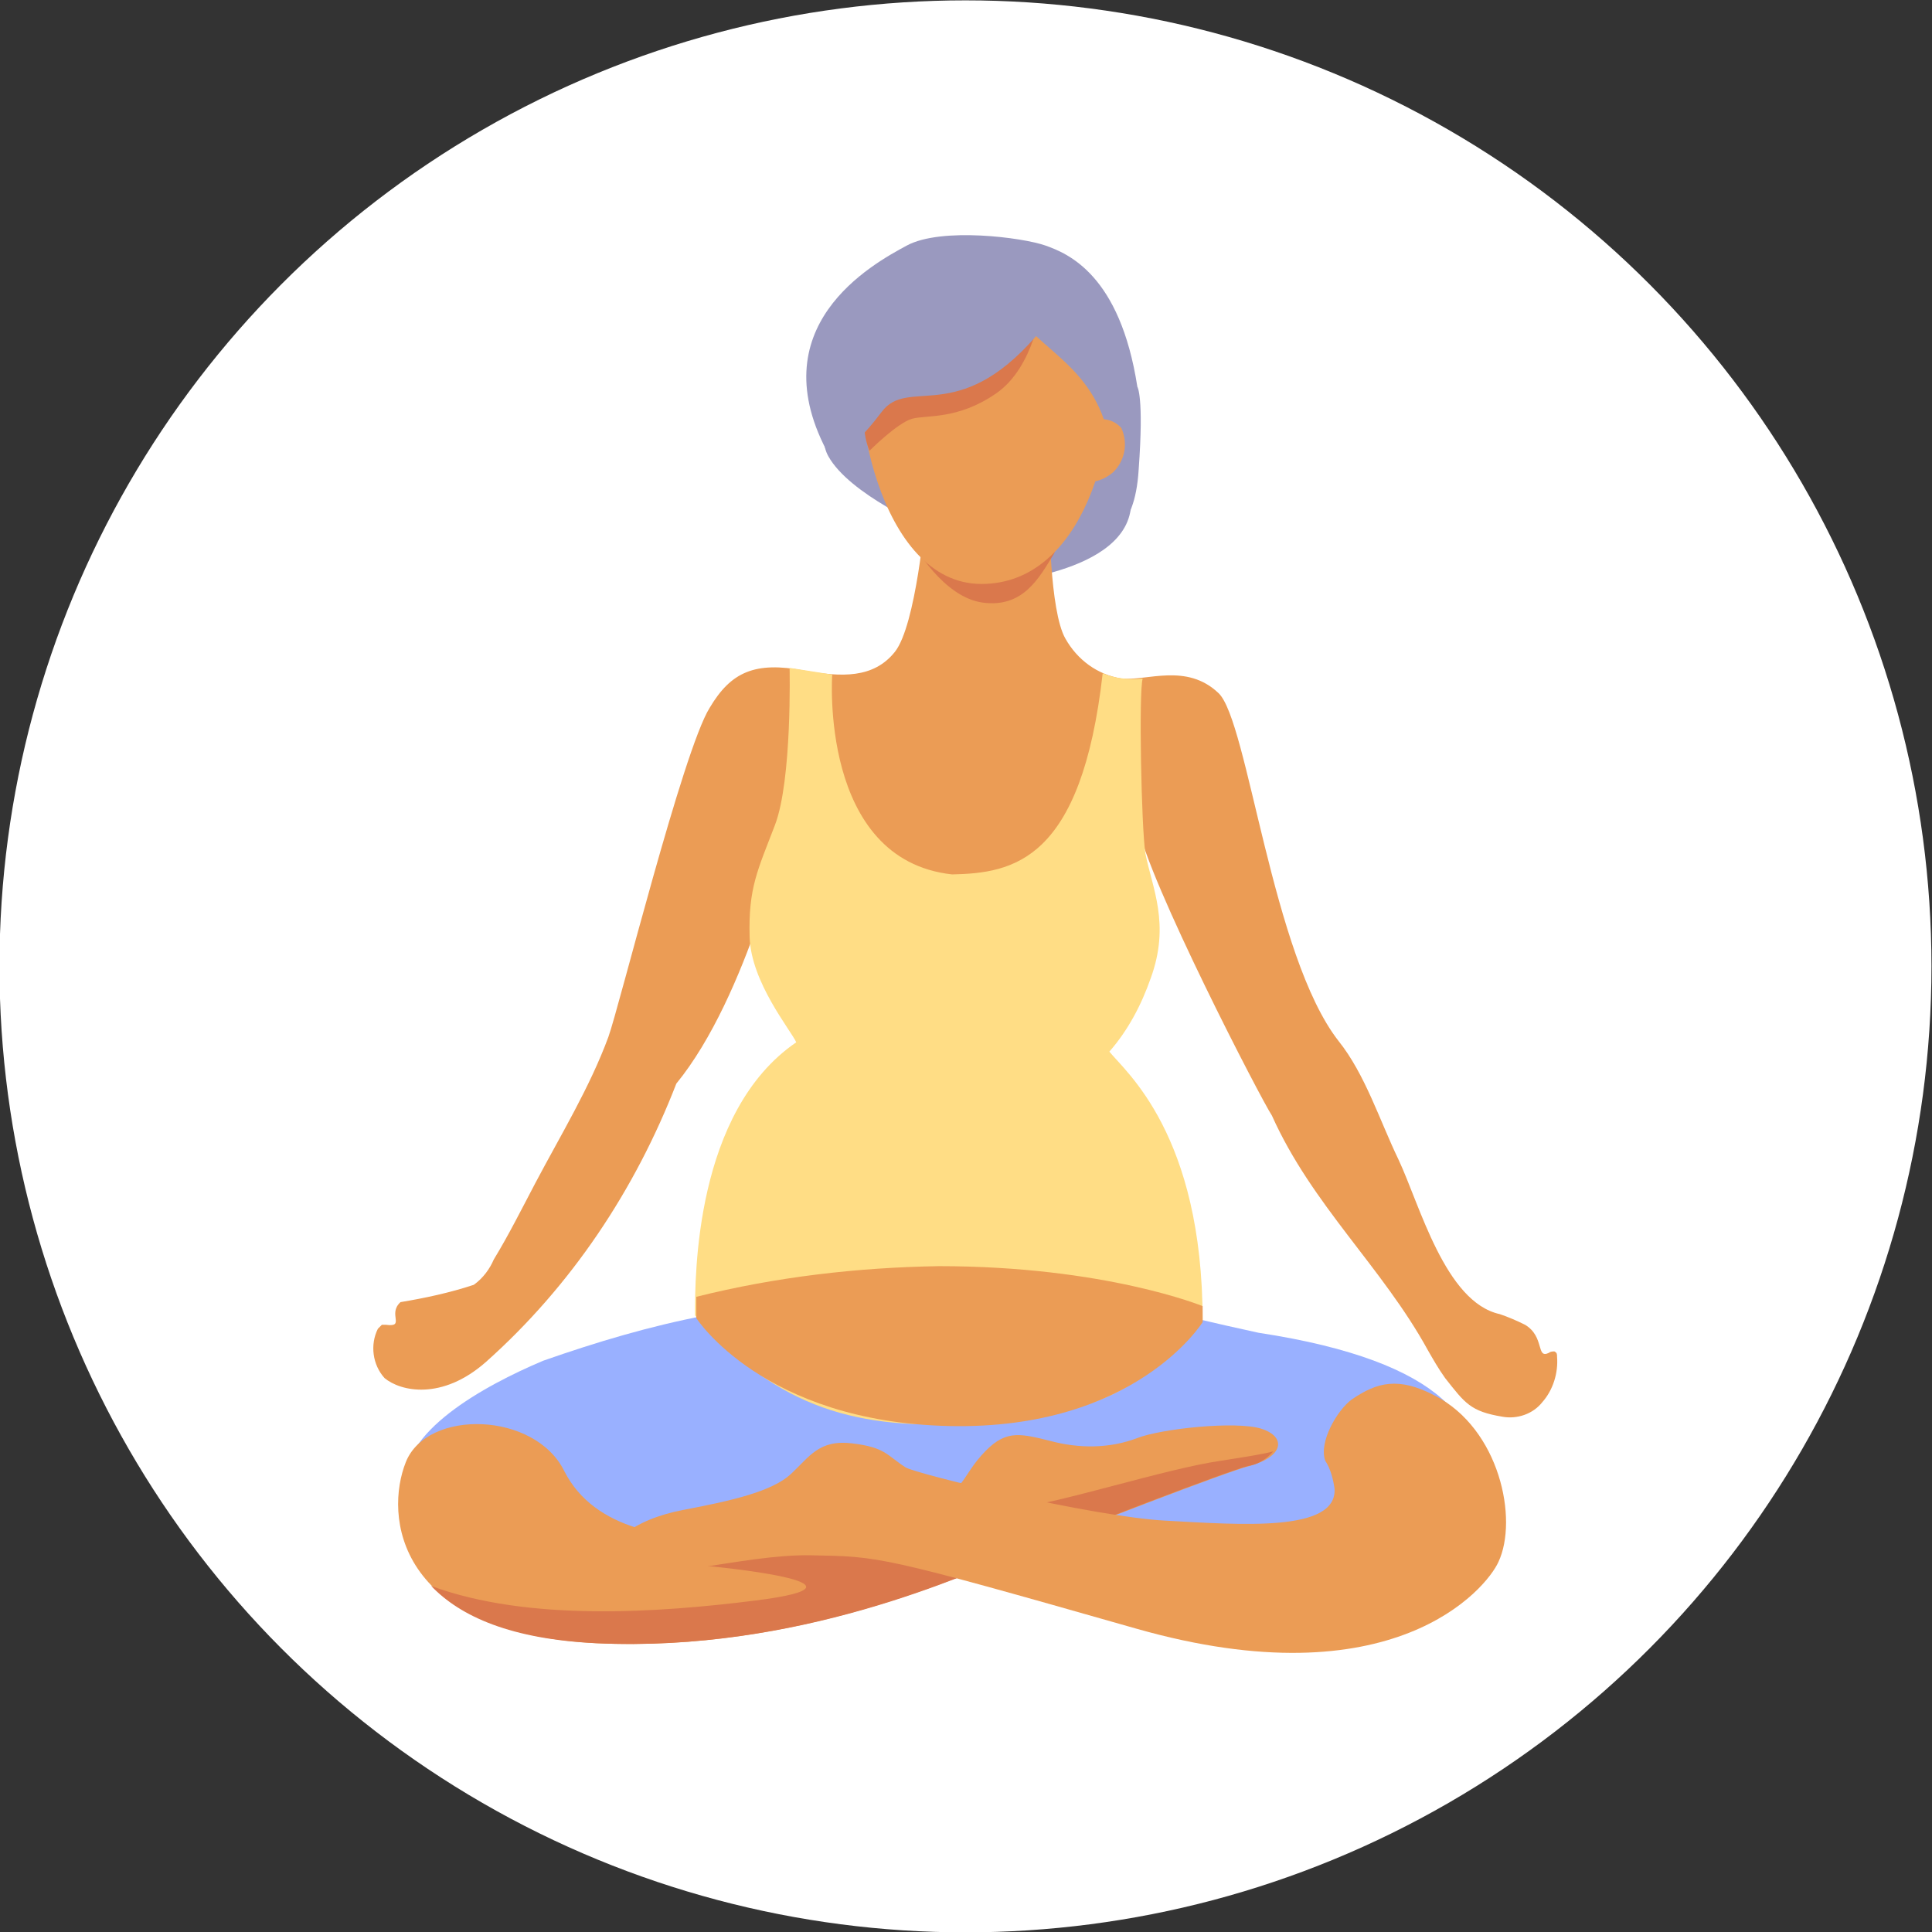 <?xml version="1.0" encoding="utf-8"?>
<!-- Generator: Adobe Illustrator 27.0.0, SVG Export Plug-In . SVG Version: 6.00 Build 0)  -->
<svg version="1.1" id="Layer_1" xmlns="http://www.w3.org/2000/svg" xmlns:xlink="http://www.w3.org/1999/xlink" x="0px" y="0px"
	 viewBox="0 0 145 145" style="enable-background:new 0 0 145 145;" xml:space="preserve">
<rect x="0" y="0" width="145" height="145" fill="#333333" stroke="none"/>
<style type="text/css">
	.st0{fill:#FFFFFF;}
	.st1{fill:#9A99BF;}
	.st2{fill:#EB9C55;}
	.st3{fill:#DA784C;}
	.st4{fill:#99B0FF;}
	.st5{fill:#FFDD85;}
</style>
<g id="Group_2762" transform="translate(2530.257 -1496.839)">
	<g id="Group_10872" transform="translate(-1562.297 1182.566)">
		<circle id="Ellipse_1491" class="st0" cx="-895.5" cy="386.8" r="72.5"/>
		<g id="Group_10871">
			<g id="Group_10870">
				<path id="Path_19665" class="st1" d="M-896.7,337.2c-6.4,2-10.7,8.4-9.1,11.3s7.5,5.4,7.5,5.4l4.1,4.2c0,0,10.4-0.5,11.1-5.6
					s-1.7-13.1-2.4-13.6c-1.1-0.7-2.4-1.3-3.7-1.8C-889.9,337-896.7,337.2-896.7,337.2z"/>
				<path id="Path_19666" class="st2" d="M-939,413.7c-0.1,0-0.2,0-0.3,0c-0.1,0.1-0.2,0.2-0.3,0.3c-0.6,1.2-0.4,2.7,0.5,3.7
					c1.2,1,4.3,1.7,7.6-1.2c6.4-5.7,11.2-12.9,14.3-20.9c5.4-6.6,8.3-19.5,8.3-19.5s5.9,11.2,12.4,11.2c6.7,0,13.9-11.2,13.9-11.2
					c0.8,4.3,9.3,20.7,10.1,21.9c3,6.7,8.3,11.4,11.7,17.6c0.4,0.7,0.8,1.4,1.3,2.1c1.5,1.9,1.9,2.5,4.3,2.9c1.1,0.2,2.3-0.2,3-1.1
					c0.8-0.9,1.2-2.2,1.1-3.4c0-0.2,0-0.3-0.2-0.4c-0.1,0-0.3,0-0.4,0.1c-1,0.5-0.3-1.2-1.8-2.1c-0.6-0.3-1.3-0.6-1.9-0.8
					c-4.1-0.9-6-8.2-7.6-11.6c-1.4-2.9-2.5-6.4-4.5-8.9c-5-6.4-6.8-24-9-26.1c-2.4-2.3-5.4-0.9-7.3-1.1c-1.8-0.3-3.3-1.4-4.2-3
					c-1.2-2.1-1.2-9.3-1.2-9.3h-9.3c0,0-0.7,8.3-2.3,10.3s-4,1.9-6.8,1.4c-3.7-0.7-5.5,0.1-7.1,2.8c-2,3.2-6.8,22.5-7.6,24.7
					c-1.4,3.8-3.6,7.4-5.5,11c-1,1.9-2,3.9-3.1,5.7c-0.3,0.7-0.8,1.4-1.5,1.9c-1.8,0.6-3.7,1-5.5,1.3
					C-938.9,412.9-937.5,413.9-939,413.7z"/>
				<path id="Path_19667" class="st3" d="M-900.3,352.9l0.9,2.2c0,0,2.2,4,5.2,4.4s4.2-1.8,5.3-3.6
					C-887.4,353.6-900.3,352.9-900.3,352.9z"/>
				<path id="Path_19668" class="st4" d="M-922.6,436.2c8.5,0.1,24.1-5.1,29.5-4.4s17.9,5.2,24.8,3.7s23.1-16.9-5.2-21.2
					c-13.8-3-18.8-5.1-18.8-5.1L-915,413c-4.2,0.8-8.2,2-12.2,3.4c-4.5,1.9-10.8,5.4-10.3,9.4C-937.2,429.6-931.1,436.1-922.6,436.2
					z"/>
				<path id="Path_19669" class="st2" d="M-884.7,340.8c-0.8-6.4-4.3-7.5-9.8-7.5c-5.3,0-8,3.2-8.6,5.9c-1.3,5,1.1,18.9,8.8,18.9
					S-883.9,347.2-884.7,340.8z"/>
				<path id="Path_19670" class="st3" d="M-889.8,337.2c0,0-0.5,4.6-3.4,6.6s-5.2,1.6-6.3,1.9s-3.2,2.4-3.2,2.4
					c-0.3-0.7-0.4-1.4-0.4-2.1c0.2-0.7,3.5-6.2,4.1-6.5s5.9-2.3,5.9-2.3L-889.8,337.2z"/>
				<path id="Path_19671" class="st5" d="M-894.9,421.1c9.3-0.5,12.9-2.8,17.2-7.7c0-14-5.8-18.7-7-20.2c1.4-1.6,2.4-3.5,3.1-5.5
					c1.5-4.1,0.1-6.8-0.4-9.4c-0.3-2-0.5-12.1-0.2-13.1c-1,0.1-2.1,0-3-0.4c-1.6,14.1-6.7,15-11.3,15.1c-10-1.1-9-15-9-15l-3.2-0.5
					c0,0,0.2,8.4-1.1,11.8s-2,4.7-1.9,8.4c0.1,3.4,3.1,7,3.5,7.9c-7.6,5.2-7.6,17.5-7.6,20.5C-909.5,420.1-903.5,421.6-894.9,421.1z
					"/>
				<path id="Path_19672" class="st2" d="M-891.1,430.7c4.4-1.8,15.3-6,16.9-6.4c2.6-0.7,2.8-2.2,0.9-2.8s-7.5,0-9.3,0.7
					c-2.1,0.8-4.4,0.8-6.6,0.2c-2.4-0.6-3.4-0.8-5.1,1.1s-1.2,3-5.1,3.9c-3.9,0.8-21.7,6.1-26.2-2.7c-2.2-4.5-10.3-4.7-11.9-0.7
					s-0.8,12.8,14.3,13.6C-908,438.3-895.6,432.4-891.1,430.7z"/>
				<path id="Path_19673" class="st3" d="M-876.3,423.9c-4.2,0.6-12.1,3.2-15.7,3.6s-22.9,4.3-22.9,4.3s14,1.3,3.6,2.6
					c-7.2,0.9-17,1.6-24.3-1.1c2.2,2.3,6,4,12.4,4.3c15.1,0.7,27.6-5.1,32-6.9s15.3-6,16.9-6.4c0.7-0.1,1.4-0.5,1.9-1.1
					C-873.1,423.4-874.4,423.6-876.3,423.9z"/>
				<path id="Path_19674" class="st2" d="M-880.5,428.4c-5.5-0.3-18.7-3.5-19.5-4c-1.4-0.9-1.5-1.5-4-1.8s-3.2,1-4.6,2.3
					s-4.4,2-8.1,2.7s-6.4,2.7-4.6,4.2s9-0.9,14.2-0.8s5.1,0,24.4,5.5s26.3-3,27.2-5c1.5-3.2,0.1-10-4.8-12.5c-2.7-1.4-4.3-1-6.2,0.3
					c-1.1,0.8-2.5,3.2-2,4.6c0.4,0.6,0.6,1.4,0.7,2.1C-867.6,429.3-874.9,428.7-880.5,428.4z"/>
				<path id="Path_19675" class="st1" d="M-882.5,349.5c0.4-5.5-0.1-6.2-0.1-6.2c-1.3-8.4-5.2-10-6.9-10.6s-7.8-1.4-10.4,0
					s-11.2,6.1-5.8,15.8c0,0,1.2,0.3,3.9-3.3c2-2.7,5.7,1.1,11.6-5.7c2.8,2.6,6.9,4.9,5.4,14C-885.1,354.3-882.8,354.5-882.5,349.5z
					"/>
				<path id="Path_19676" class="st2" d="M-884.4,349.7c0.9-0.9,1.1-2.2,0.6-3.3c-0.7-0.8-1.9-0.9-2.7-0.2c-0.1,0.1-0.1,0.1-0.2,0.2
					c-0.6,0.9-1.2,2.8-0.5,3.6S-885.2,350.4-884.4,349.7z"/>
			</g>
		</g>
		<path id="Path_19677" class="st2" d="M-897.5,409.3c12.5,0,19.8,3,19.8,3l0,1.2c0,0-5,8.1-19,7.8s-19-8.1-19-8.1l0-1.6
			C-909.7,410.1-903.6,409.4-897.5,409.3z"/>
	</g>
</g>
</svg>
